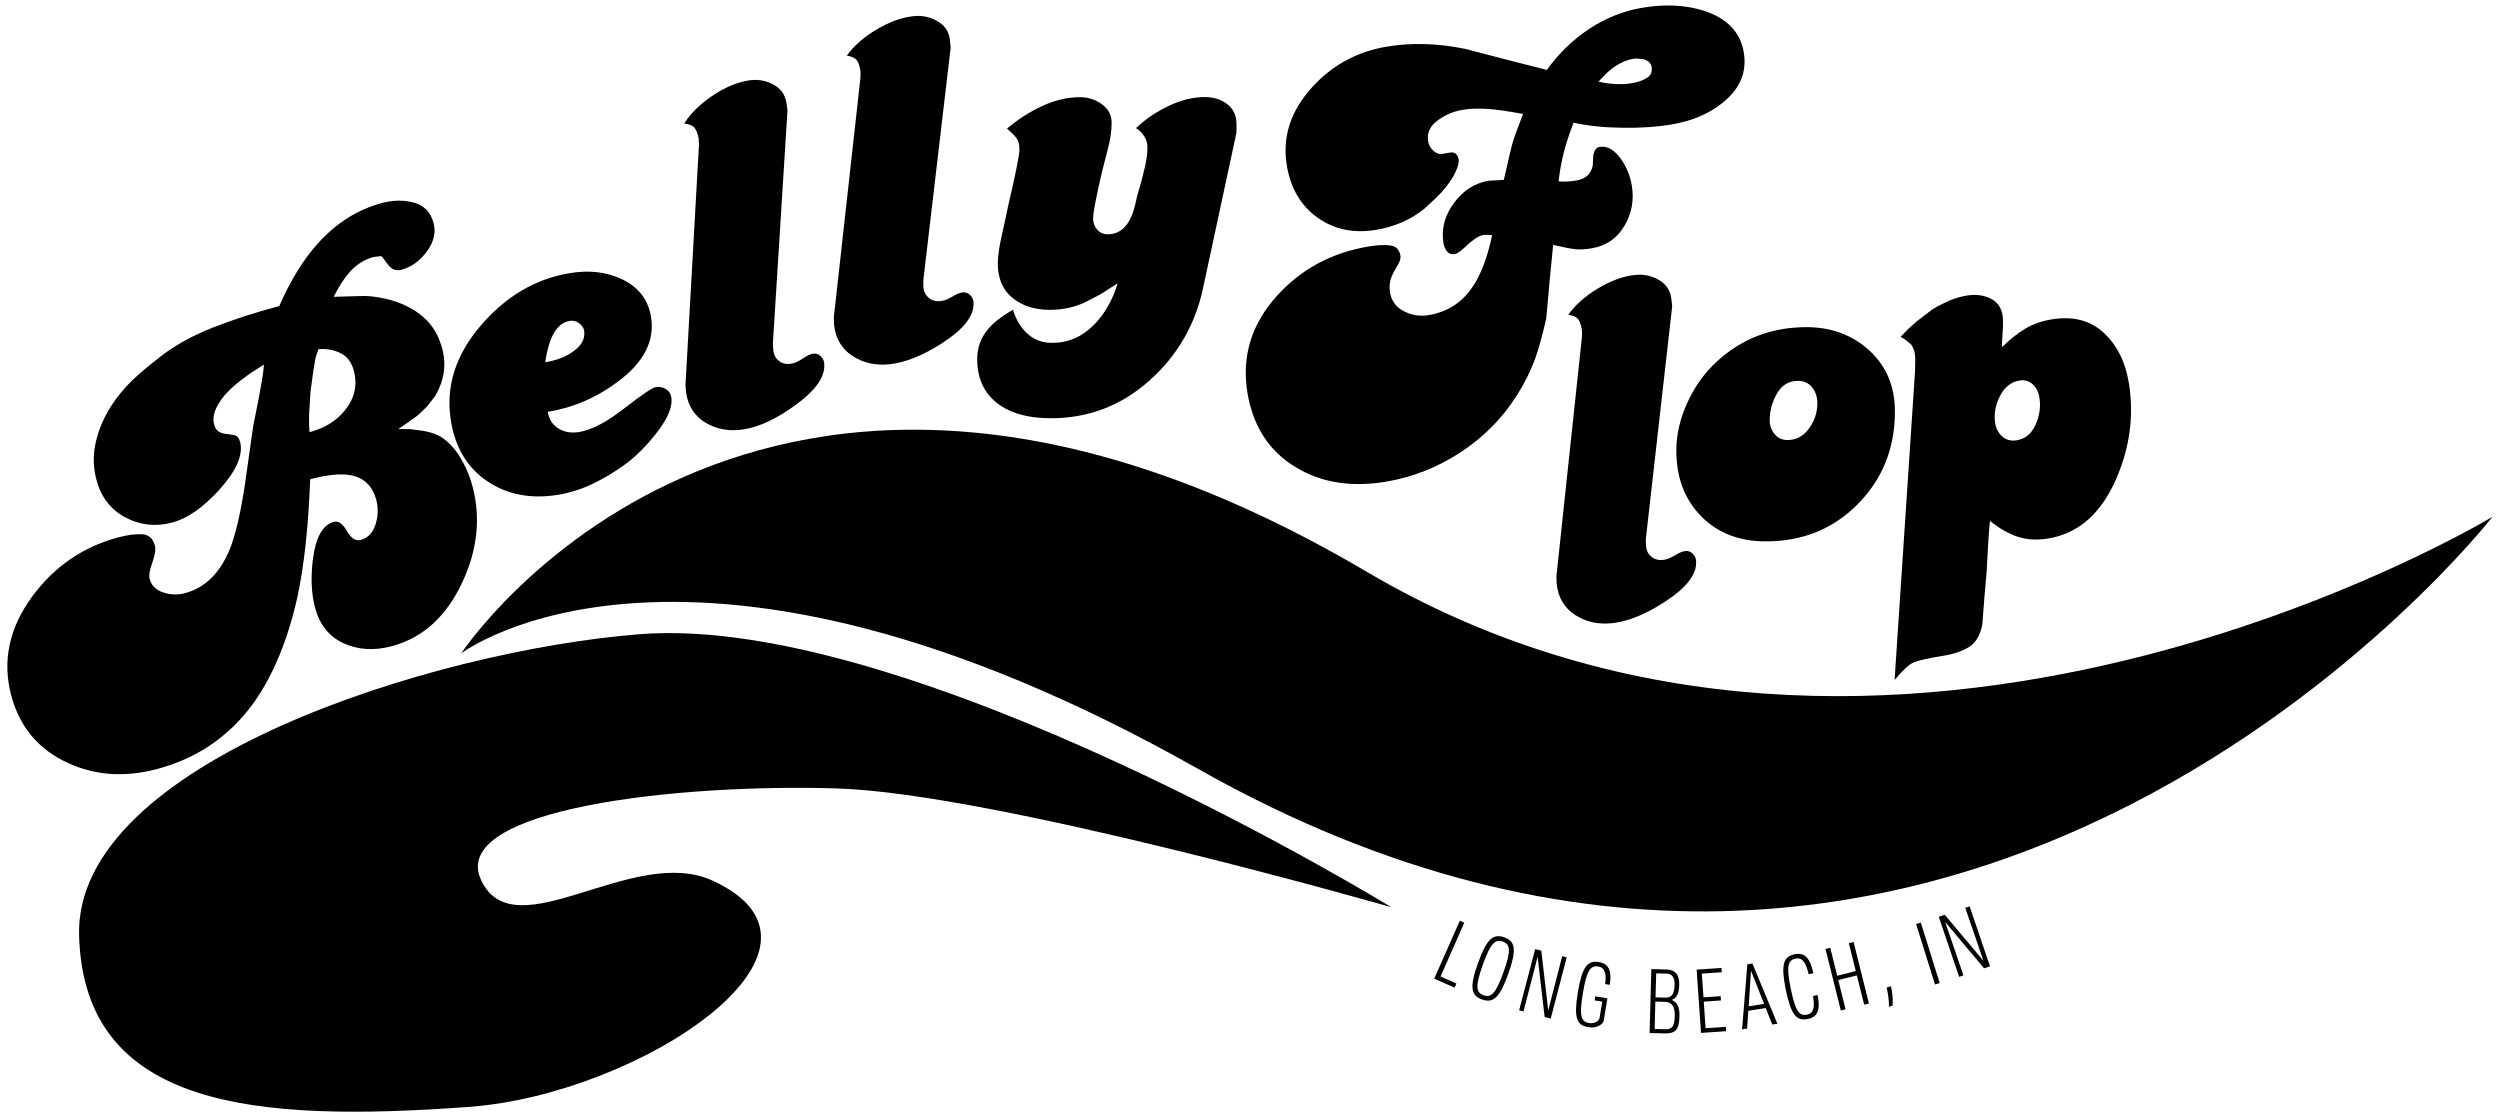 <?xml version="1.0" encoding="UTF-8"?> <!-- Generator: Adobe Illustrator 23.0.4, SVG Export Plug-In . SVG Version: 6.00 Build 0) --> <svg xmlns="http://www.w3.org/2000/svg" xmlns:xlink="http://www.w3.org/1999/xlink" id="Layer_1" x="0px" y="0px" viewBox="0 0 452 202" style="enable-background:new 0 0 452 202;" xml:space="preserve"> <g> <g> <path d="M315.28,9.49c0.58,3.48-0.64,6.47-3.67,8.96c-2.5,2.08-5.66,3.43-9.46,4.07c-2.58,0.43-5.53,0.63-8.85,0.58 c-3.32-0.04-6.26-0.35-8.8-0.92c-0.74,1.92-1.32,3.69-1.75,5.33c-0.42,1.63-0.74,3.4-0.96,5.29c1.01,0.08,2.09,0.03,3.25-0.17 c1.61-0.27,2.59-1.16,2.93-2.68l0.09-1.81c0.17-0.96,0.55-1.48,1.13-1.58c1.42-0.24,2.74,0.54,3.97,2.32 c0.97,1.43,1.59,2.98,1.87,4.66c0.44,2.64-0.01,5.09-1.36,7.34c-1.35,2.25-3.31,3.59-5.89,4.02c-1.16,0.19-2.16,0.25-3.01,0.15 c-0.84-0.09-2.16-0.35-3.96-0.78c-0.45,4.45-0.87,8.89-1.25,13.33c-0.73,3.17-1.39,5.57-1.98,7.19c-0.82,2.26-1.93,4.5-3.35,6.72 c-2.57,4.07-5.94,7.49-10.12,10.24c-4.18,2.75-8.69,4.53-13.52,5.34c-6.25,1.04-11.67,0.19-16.23-2.56 c-4.86-2.9-7.79-7.38-8.81-13.44c-1.1-6.58,0.67-12.44,5.31-17.59c4.36-4.84,9.89-7.82,16.6-8.94c1.48-0.25,2.76-0.31,3.84-0.19 c1.08,0.12,1.71,0.73,1.9,1.84c0.08,0.46-0.08,1.02-0.47,1.68c-0.39,0.66-0.69,1.22-0.92,1.65c-0.22,0.44-0.39,0.93-0.5,1.49 c-0.11,0.55-0.1,1.19,0.02,1.9c0.25,1.49,1.08,2.61,2.5,3.34c1.41,0.73,2.89,0.97,4.44,0.71c3.42-0.57,6.08-2.28,7.99-5.14 c1.49-2.19,2.66-5.29,3.52-9.31c-0.68-0.09-1.24-0.09-1.69-0.02c-0.77,0.13-1.88,0.88-3.3,2.24c-0.74,0.72-1.34,1.12-1.79,1.19 c-0.58,0.1-1.04-0.06-1.37-0.47c-0.33-0.41-0.55-0.91-0.65-1.5c-0.42-2.54,0.2-4.95,1.87-7.23c1.67-2.28,3.77-3.64,6.28-4.06 l2.76-0.16c0.16-0.62,0.4-1.66,0.72-3.1c0.32-1.45,0.58-2.52,0.76-3.21c0.18-0.69,0.45-1.5,0.79-2.42 c0.34-0.92,0.75-1.98,1.21-3.18c-2.81-0.53-5.01-0.84-6.62-0.93c-1.61-0.09-3.05-0.04-4.34,0.18c-1.61,0.27-3.11,0.91-4.5,1.93 c-1.39,1.02-1.96,2.29-1.7,3.81c0.1,0.6,0.41,1.14,0.92,1.63c0.51,0.49,1.06,0.69,1.64,0.59l1.64-0.27 c0.73,0.01,1.17,0.43,1.3,1.26c0.1,0.58-0.1,1.37-0.6,2.37c-0.19,0.43-0.42,0.84-0.69,1.25c-0.27,0.41-0.61,0.89-1.05,1.46 c-0.44,0.57-1.03,1.21-1.77,1.92c-0.52,0.48-1.2,1.12-2.07,1.92c-2.45,1.99-5.35,3.26-8.71,3.82c-4.06,0.68-7.6-0.06-10.61-2.2 c-3.01-2.15-4.86-5.29-5.55-9.41c-0.86-5.16,0.67-9.89,4.59-14.19c3.64-3.99,8.14-6.43,13.49-7.32c4.51-0.75,9.24-0.61,14.19,0.41 c4.92,1.3,9.84,2.57,14.75,3.8c2.09-2.93,4.63-5.4,7.61-7.39c2.98-1.99,6.21-3.27,9.7-3.86c4.06-0.68,7.74-0.5,11.03,0.54 C312.26,3.3,314.67,5.81,315.28,9.49z M298.61,12.07c-0.11-0.64-0.58-1.1-1.42-1.35c-0.82-0.13-1.42-0.16-1.81-0.1 c-1.23,0.2-2.4,0.7-3.53,1.48c-0.77,0.53-1.72,1.41-2.84,2.66c2.14,0.5,4.18,0.59,6.11,0.27c1.03-0.17,1.91-0.48,2.63-0.94 C298.48,13.65,298.76,12.98,298.61,12.07z"></path> </g> <g> <path d="M302.18,54.03l0.15,1.36l-4.77,42.13l0.04,1.28c0.08,0.78,0.41,1.4,0.99,1.87c0.58,0.47,1.29,0.65,2.13,0.56 c0.59-0.06,1.28-0.33,2.08-0.81c0.8-0.48,1.43-0.74,1.89-0.79c0.52-0.06,0.96,0.09,1.33,0.45c0.37,0.36,0.57,0.76,0.62,1.21 c0.26,2.41-1.61,4.91-5.61,7.5c-3.5,2.28-6.69,3.58-9.55,3.88c-2.54,0.27-4.78-0.23-6.72-1.5c-1.94-1.27-3.05-3.14-3.31-5.61 l-0.05-1.37l4.63-43.42l-0.01-0.98c-0.08-0.71-0.26-1.34-0.54-1.86c-0.29-0.53-0.93-0.87-1.93-1.02c1.26-1.78,3.04-3.36,5.36-4.76 c2.32-1.4,4.55-2.21,6.69-2.44c1.56-0.17,3.01,0.14,4.34,0.92C301.27,51.4,302.02,52.54,302.18,54.03z"></path> </g> <g> <path d="M78.39,40.33c0.45,1.71,0.05,3.42-1.22,5.14c-1.27,1.72-2.79,2.82-4.55,3.29c-1.08,0.29-1.95-0.09-2.63-1.13l-0.95-1.27 c-0.08-0.05-0.27-0.05-0.56,0c-0.29,0.04-0.61,0.08-0.94,0.1c-1.64,0.44-3.09,1.35-4.34,2.75c-0.94,1.05-1.9,2.53-2.88,4.45 l5.54-0.15c0.95,0.02,1.98,0.13,3.09,0.35c1.11,0.21,2.03,0.46,2.78,0.73c2.17,0.78,3.94,1.85,5.31,3.2 c1.38,1.36,2.35,3.12,2.92,5.26c0.77,2.91,0.35,5.76-1.28,8.56l-1.52,1.93l-1.62,1.55l-1.79,1.29l-1.72,1.17l1.02,0.03l1.12,0.01 l2.31,0.3c1.06,0.19,1.94,0.45,2.64,0.77c0.7,0.32,1.45,0.88,2.27,1.68c0.82,0.8,1.6,1.89,2.34,3.28 c0.74,1.39,1.31,2.82,1.69,4.27c1.53,5.75,0.9,11.56-1.86,17.44c-2.89,6.18-7.15,10.02-12.77,11.51 c-3.16,0.84-6.05,0.66-8.67-0.54c-2.62-1.2-4.34-3.35-5.16-6.44c-0.67-2.53-0.8-5.43-0.39-8.72c0.5-3.99,1.76-6.25,3.78-6.79 c0.82-0.22,1.61,0.33,2.37,1.65c0.76,1.32,1.58,1.86,2.46,1.63c1.33-0.35,2.23-1.28,2.71-2.8c0.48-1.51,0.52-3,0.14-4.45 c-0.69-2.59-2.3-4.09-4.85-4.5c-1.76-0.27-4.13-0.02-7.1,0.77c-0.32,8.47-1.08,15.54-2.29,21.2c-1.76,7.91-4.44,14.37-8.04,19.38 c-4.37,5.96-10.15,9.9-17.36,11.81c-5.81,1.54-11.19,1.18-16.12-1.1c-5.32-2.44-8.73-6.51-10.24-12.2 c-1.66-6.26-0.38-12.24,3.85-17.97c3.98-5.38,9.16-8.92,15.54-10.62c1.58-0.42,2.98-0.61,4.21-0.56c1.23,0.05,2.02,0.73,2.37,2.06 c0.18,0.7,0.03,1.72-0.46,3.06c-0.49,1.35-0.65,2.34-0.48,2.97c0.32,1.2,1.14,2.01,2.47,2.44c1.33,0.43,2.63,0.47,3.89,0.13 c3.6-0.96,6.29-3.56,8.07-7.82c1.03-2.5,1.94-6.33,2.74-11.48l1.55-10.96c0.47-2.29,0.85-4.18,1.13-5.68 c0.5-2.7,0.77-4.5,0.8-5.39c-0.93,0.58-1.65,1.05-2.17,1.39c-1.32,0.89-2.51,1.82-3.57,2.77c-1.06,0.96-1.88,1.92-2.43,2.88 c-0.85,1.38-1.13,2.63-0.83,3.77c0.15,0.57,0.39,0.98,0.73,1.23c0.34,0.25,0.77,0.4,1.29,0.47c0.52,0.06,1.05,0.14,1.59,0.24 c0.53,0.1,0.89,0.49,1.08,1.19c0.62,2.34-0.64,5.24-3.77,8.71c-2.94,3.21-5.76,5.18-8.48,5.9c-3.03,0.8-5.87,0.49-8.52-0.94 c-2.65-1.43-4.38-3.69-5.2-6.79c-0.55-2.09-0.63-4.16-0.23-6.23c0.4-2.07,1.15-4.07,2.25-6.03c1.11-1.95,2.54-3.8,4.31-5.56 c1.23-1.21,2.97-2.68,5.22-4.43c2.63-2.05,5.79-3.8,9.46-5.25c3.67-1.45,7.69-2.75,12.05-3.91c2.06-4.71,4.43-8.53,7.1-11.45 c3.3-3.63,7.13-6.02,11.49-7.18c2.02-0.54,3.94-0.56,5.77-0.06C76.7,37.15,77.88,38.38,78.39,40.33z M63.96,66.99 c-0.39-1.45-1.15-2.48-2.29-3.09c-1.14-0.61-2.51-0.87-4.11-0.78l-0.16,0.55l-0.18,0.45l-0.25,0.98L56.66,67l-0.52,3.79 c-0.08,1.24-0.15,2.42-0.22,3.56c-0.07,1.14-0.06,2.4,0.04,3.79c2.72-0.72,4.84-2.03,6.37-3.92 C64.12,72.06,64.67,69.65,63.96,66.99z"></path> </g> <g> <path d="M121.37,71.82c0.28,1.74-0.68,3.98-2.88,6.73c-1.81,2.28-3.67,4.11-5.57,5.48c-1.9,1.37-3.84,2.53-5.84,3.48 c-2,0.95-4.06,1.6-6.19,1.95c-4.9,0.8-9.16-0.02-12.77-2.44c-3.61-2.43-5.8-6.06-6.59-10.9c-1-6.13,0.79-11.87,5.35-17.21 c4.56-5.34,9.97-8.53,16.23-9.54c3.35-0.55,6.39-0.21,9.1,1c3.14,1.41,4.98,3.73,5.5,6.95c0.69,4.26-1.26,8.12-5.86,11.58 c-3.89,2.95-8.16,4.8-12.81,5.56c0.22,1.36,0.86,2.36,1.93,3.01c1.07,0.66,2.31,0.87,3.73,0.64c2.26-0.37,4.98-1.79,8.15-4.26 c3.17-2.47,5.08-3.76,5.73-3.86c0.64-0.1,1.24,0.01,1.8,0.35C120.94,70.68,121.27,71.17,121.37,71.82z M105.61,59.78 c-0.08-0.52-0.39-0.96-0.91-1.34s-1.08-0.52-1.66-0.43c-1.68,0.27-2.91,1.63-3.71,4.08c-0.35,1.12-0.59,2.25-0.74,3.4 c1.81-0.29,3.34-0.84,4.6-1.64C105.05,62.68,105.86,61.33,105.61,59.78z"></path> </g> <g> <path d="M142.17,18.55l0.21,1.36l-2.65,42.31l0.1,1.27c0.12,0.78,0.48,1.38,1.08,1.82c0.6,0.44,1.32,0.59,2.16,0.45 c0.58-0.09,1.26-0.4,2.04-0.92c0.78-0.52,1.39-0.81,1.85-0.89c0.52-0.08,0.97,0.05,1.35,0.38c0.38,0.34,0.61,0.73,0.68,1.18 c0.38,2.39-1.37,4.98-5.23,7.77c-3.39,2.46-6.5,3.91-9.34,4.35c-2.52,0.4-4.78,0.01-6.78-1.16c-2-1.17-3.2-2.98-3.59-5.43 l-0.12-1.37l2.45-43.6l-0.06-0.98c-0.11-0.71-0.32-1.32-0.64-1.83c-0.31-0.51-0.97-0.82-1.98-0.93c1.17-1.84,2.87-3.51,5.11-5.02 c2.24-1.51,4.43-2.43,6.56-2.77c1.55-0.24,3.01-0.01,4.38,0.7C141.14,15.97,141.94,17.07,142.17,18.55z"></path> </g> <g> <path d="M171.74,7.24l0.14,1.37l-4.95,42.11l0.03,1.28c0.08,0.78,0.41,1.41,0.98,1.87c0.57,0.47,1.28,0.66,2.13,0.57 c0.59-0.06,1.28-0.33,2.09-0.8c0.8-0.48,1.44-0.74,1.89-0.78c0.52-0.05,0.96,0.1,1.33,0.46s0.57,0.76,0.62,1.22 c0.25,2.41-1.64,4.9-5.64,7.48c-3.51,2.27-6.7,3.55-9.56,3.84c-2.54,0.26-4.77-0.25-6.71-1.53c-1.94-1.28-3.03-3.15-3.29-5.62 l-0.04-1.37l4.82-43.4l0-0.98c-0.07-0.71-0.25-1.34-0.54-1.87c-0.28-0.53-0.93-0.87-1.93-1.03c1.26-1.77,3.06-3.35,5.38-4.73 c2.32-1.38,4.56-2.19,6.7-2.41c1.56-0.16,3.01,0.15,4.33,0.94C170.85,4.61,171.59,5.75,171.74,7.24z"></path> </g> <g> <path d="M223.56,22.48v1.47l-6.08,28.29c-1.44,6.61-4.69,12.16-9.76,16.65c-5.07,4.48-10.97,6.73-17.7,6.73 c-3.86,0-6.93-0.78-9.22-2.35c-2.75-1.9-4.12-4.67-4.12-8.34c0-2.03,0.62-3.79,1.86-5.29c0.98-1.24,2.52-2.45,4.61-3.63 c0.52,1.76,1.39,3.2,2.6,4.31c1.21,1.11,2.7,1.67,4.46,1.67c2.94,0,5.49-1.11,7.65-3.33c1.9-1.96,3.3-4.44,4.22-7.45l-3.04,1.96 l-3.04,1.57c-1.9,0.85-3.96,1.28-6.18,1.28c-2.75,0-5-0.72-6.77-2.16c-1.76-1.44-2.65-3.53-2.65-6.28c0-1.24,0.26-3.01,0.78-5.29 c0.52-2.29,0.88-3.95,1.08-5c0.72-3.07,1.24-5.44,1.57-7.11c0.33-1.67,0.49-2.73,0.49-3.19c0-0.85-0.18-1.52-0.54-2.01 c-0.36-0.49-0.93-1.06-1.72-1.72c1.9-1.63,4-2.99,6.32-4.07c2.32-1.08,4.62-1.62,6.91-1.62c1.44,0,2.75,0.43,3.92,1.27 c1.18,0.85,1.77,1.96,1.77,3.33c0,1.44-0.21,2.98-0.64,4.61c-0.43,1.63-0.77,2.98-1.03,4.02c-0.46,1.9-0.78,3.37-0.98,4.41 c-0.46,2.09-0.69,3.53-0.69,4.31c0,0.78,0.24,1.46,0.74,2.01c0.49,0.56,1.13,0.83,1.91,0.83c1.63,0,2.91-0.79,3.83-2.36 c0.59-0.98,1.08-2.49,1.47-4.53c0.59-1.97,0.98-3.41,1.18-4.33c0.46-1.77,0.69-3.25,0.69-4.43c0-1.44-0.69-2.63-2.06-3.55 c1.62-1.57,3.58-2.9,5.85-3.99c2.28-1.08,4.45-1.62,6.53-1.62c1.63,0,2.99,0.43,4.1,1.28C223.01,19.7,223.56,20.91,223.56,22.48z"></path> </g> <g> <path d="M342.6,74.39c0,6.62-2.22,12.19-6.67,16.71c-4.45,4.52-10,6.78-16.67,6.78c-4.84,0-8.74-1.52-11.72-4.57 c-2.98-3.05-4.46-7-4.46-11.85c0-2.88,0.67-5.78,2.01-8.7c1.34-2.92,3.12-5.39,5.34-7.42c4.51-4.13,9.9-6.19,16.18-6.19 c4.51,0,8.3,1.41,11.38,4.23C341.06,66.2,342.6,69.87,342.6,74.39z M328.58,72.92c0-1.12-0.31-2.08-0.93-2.87 c-0.62-0.79-1.49-1.19-2.6-1.19c-1.63,0-2.89,0.76-3.77,2.28c-0.88,1.52-1.32,3.13-1.32,4.85c0,0.92,0.29,1.75,0.88,2.48 c0.59,0.73,1.37,1.09,2.35,1.09c1.57,0,2.86-0.69,3.87-2.08C328.07,76.09,328.58,74.57,328.58,72.92z"></path> </g> <g> <path d="M384.91,69.34c0.92,5.76,0.18,11.46-2.23,17.08c-2.75,6.41-6.9,10.07-12.45,10.95c-2,0.32-3.82,0.21-5.47-0.34 c-1.64-0.55-3.3-1.5-4.97-2.85c-0.11,0.95-0.22,2.34-0.33,4.17c-0.1,1.84-0.2,3.52-0.28,5.06c-0.29,3.16-0.55,6.31-0.77,9.46 c-0.36,1.91-1.13,3.26-2.33,4.05c-1.2,0.79-2.86,1.35-4.99,1.69c-2.58,0.41-4.29,0.8-5.13,1.17c-0.84,0.36-1.97,1.42-3.42,3.16 l3.69-55.71c0.02-0.73,0.03-1.36,0.04-1.89c0.01-0.53-0.01-0.99-0.07-1.38c-0.1-0.64-0.33-1.2-0.67-1.68l-0.91-0.75l-0.45-0.32 l-0.55-0.31l0.68-0.7l0.68-0.7l1.48-1.33l2.92-2.25c1.09-0.64,2.13-1.17,3.12-1.59c0.99-0.42,2.04-0.72,3.13-0.9 c1.55-0.25,2.95-0.08,4.2,0.51c1.25,0.59,2,1.61,2.23,3.09c0.11,0.7,0.11,1.75,0.01,3.15c-0.11,1.4-0.14,2.25-0.08,2.57 c1.43-1.42,2.84-2.54,4.23-3.36c1.39-0.82,2.99-1.37,4.8-1.66c3.81-0.61,6.92,0.2,9.33,2.44 C382.77,62.4,384.29,65.45,384.91,69.34z M368.72,71.83c-0.16-0.98-0.56-1.76-1.22-2.36c-0.66-0.6-1.44-0.82-2.34-0.68 c-1.55,0.25-2.74,1.19-3.57,2.83c-0.83,1.64-1.12,3.27-0.86,4.9c0.16,0.98,0.58,1.78,1.28,2.4c0.7,0.62,1.56,0.85,2.59,0.69 c1.55-0.25,2.69-1.18,3.42-2.8C368.76,75.18,368.99,73.52,368.72,71.83z"></path> </g> <g> <path d="M450.66,93.42c0,0-108.78,65.84-203.59,9.94C136.15,37.97,83.38,118.14,83.38,118.14s40.83-31.33,133.28,20.9 C354.4,216.86,450.66,93.42,450.66,93.42z"></path> <path d="M251.54,164.02c0,0-86.64-53.22-135.87-49.36C78.5,117.58,13.4,137.87,14.3,169.17s31.95,33.77,70.47,30.96 c30.89-2.25,70.67-28.67,44.09-40.9c-14.4-6.63-35.69,12.71-41.83,0c-6.29-13.02,35.71-17.58,64.33-16.68 C179.98,143.45,251.54,164.02,251.54,164.02z"></path> </g> <g> <path d="M263.94,166.46l0.81,0.36l-4.3,9.73l2.87,1.27l-0.33,0.75l-3.68-1.63L263.94,166.46z"></path> <path d="M267.95,180.7c-2.01-0.72-2.29-2.22-0.73-6.57c1.56-4.36,2.75-5.38,4.76-4.66s2.27,2.26,0.71,6.62 C271.13,180.44,269.96,181.42,267.95,180.7z M268.23,179.94c1.38,0.49,2.21-0.29,3.6-4.17c1.4-3.89,1.25-5.04-0.12-5.54 c-1.38-0.49-2.22,0.3-3.62,4.2C266.7,178.32,266.85,179.45,268.23,179.94z"></path> <path d="M275.45,182.88l-0.79-0.21l2.9-11.08l1.11,0.29l1.25,10.81l2.53-9.82l0.81,0.21l-2.89,11.08l-1.1-0.29L278,172.99 L275.45,182.88z"></path> <path d="M287.14,185.71c-2.11-0.34-2.62-1.77-1.86-6.32c0.76-4.56,1.72-5.8,3.82-5.45c1.85,0.31,2.34,1.75,1.94,4.12l-0.84-0.14 c0.3-1.88-0.07-2.99-1.23-3.18c-1.42-0.24-2.1,0.73-2.78,4.81c-0.69,4.1-0.35,5.17,1.09,5.41c1.18,0.2,1.85-0.51,1.91-0.88 l0.5-2.98l-1.38-0.23l0.12-0.73l2.19,0.36l-0.68,4.1C289.89,184.92,289.02,186.02,287.14,185.71z"></path> <path d="M301.34,175.29c1.8,0.05,2.31,1.23,2.27,2.8c-0.04,1.44-0.41,2.37-1.37,2.7c1.07,0.42,1.45,1.43,1.41,2.91 c-0.06,2.11-0.45,3.2-2.66,3.14l-2.74-0.07l0.31-11.56L301.34,175.29z M299.16,186.04l1.9,0.05c1.3,0.04,1.69-0.58,1.74-2.45 c0.05-1.72-0.61-2.48-1.77-2.51l-1.74-0.05L299.16,186.04z M299.32,180.32l1.74,0.05c1.12,0.03,1.66-0.56,1.7-2.22 c0.04-1.38-0.4-2.1-1.42-2.12l-1.9-0.05L299.32,180.32z"></path> <path d="M306.75,175.31l4.49-0.31l0.05,0.78l-3.6,0.25l0.3,4.29l3.11-0.21l0.05,0.77l-3.11,0.22l0.33,4.8l3.65-0.25l0.06,0.79 l-4.54,0.31L306.75,175.31z"></path> <path d="M315.92,174.35l0.92-0.15l4.51,10.89l-0.92,0.15l-1.19-2.99l-3.15,0.5l-0.21,3.21l-0.91,0.14L315.92,174.35z M318.95,181.5l-2.37-5.99l-0.41,6.43L318.95,181.5z"></path> <path d="M326.88,184.23c-2.06,0.42-3.06-0.71-4-5.25c-0.93-4.54-0.47-6.02,1.59-6.45c1.82-0.37,2.78,0.65,3.39,3.44l-0.85,0.18 c-0.54-2.29-1.2-3.07-2.38-2.83c-1.4,0.29-1.69,1.42-0.85,5.47c0.83,4.04,1.54,4.95,2.93,4.66c1.16-0.24,1.45-1.27,1.08-3.37 l0.84-0.17C329.14,182.53,328.68,183.86,326.88,184.23z"></path> <path d="M330.05,171.57l0.86-0.21l1.26,5.05l3.36-0.84l-1.26-5.05l0.86-0.21l2.77,11.12l-0.86,0.21l-1.32-5.29l-3.36,0.84 l1.32,5.29l-0.86,0.21L330.05,171.57z"></path> <path d="M341.4,180.14c-0.16-1.11-0.29-1.6-0.29-1.6l0.77-0.22c0,0,0.17,0.55,0.28,1.66c0.1,1.15,0,1.86,0,1.86l-0.65,0.18 C341.51,182.01,341.56,181.25,341.4,180.14z"></path> <path d="M346.43,167.06l0.85-0.26l3.42,10.93l-0.85,0.26L346.43,167.06z"></path> <path d="M354.99,176.35l-0.78,0.26l-3.68-10.85l1.09-0.37l6.99,8.34l-3.29-9.59l0.79-0.27l3.68,10.84l-1.07,0.36l-7.04-8.39 L354.99,176.35z"></path> </g> </g> </svg> 